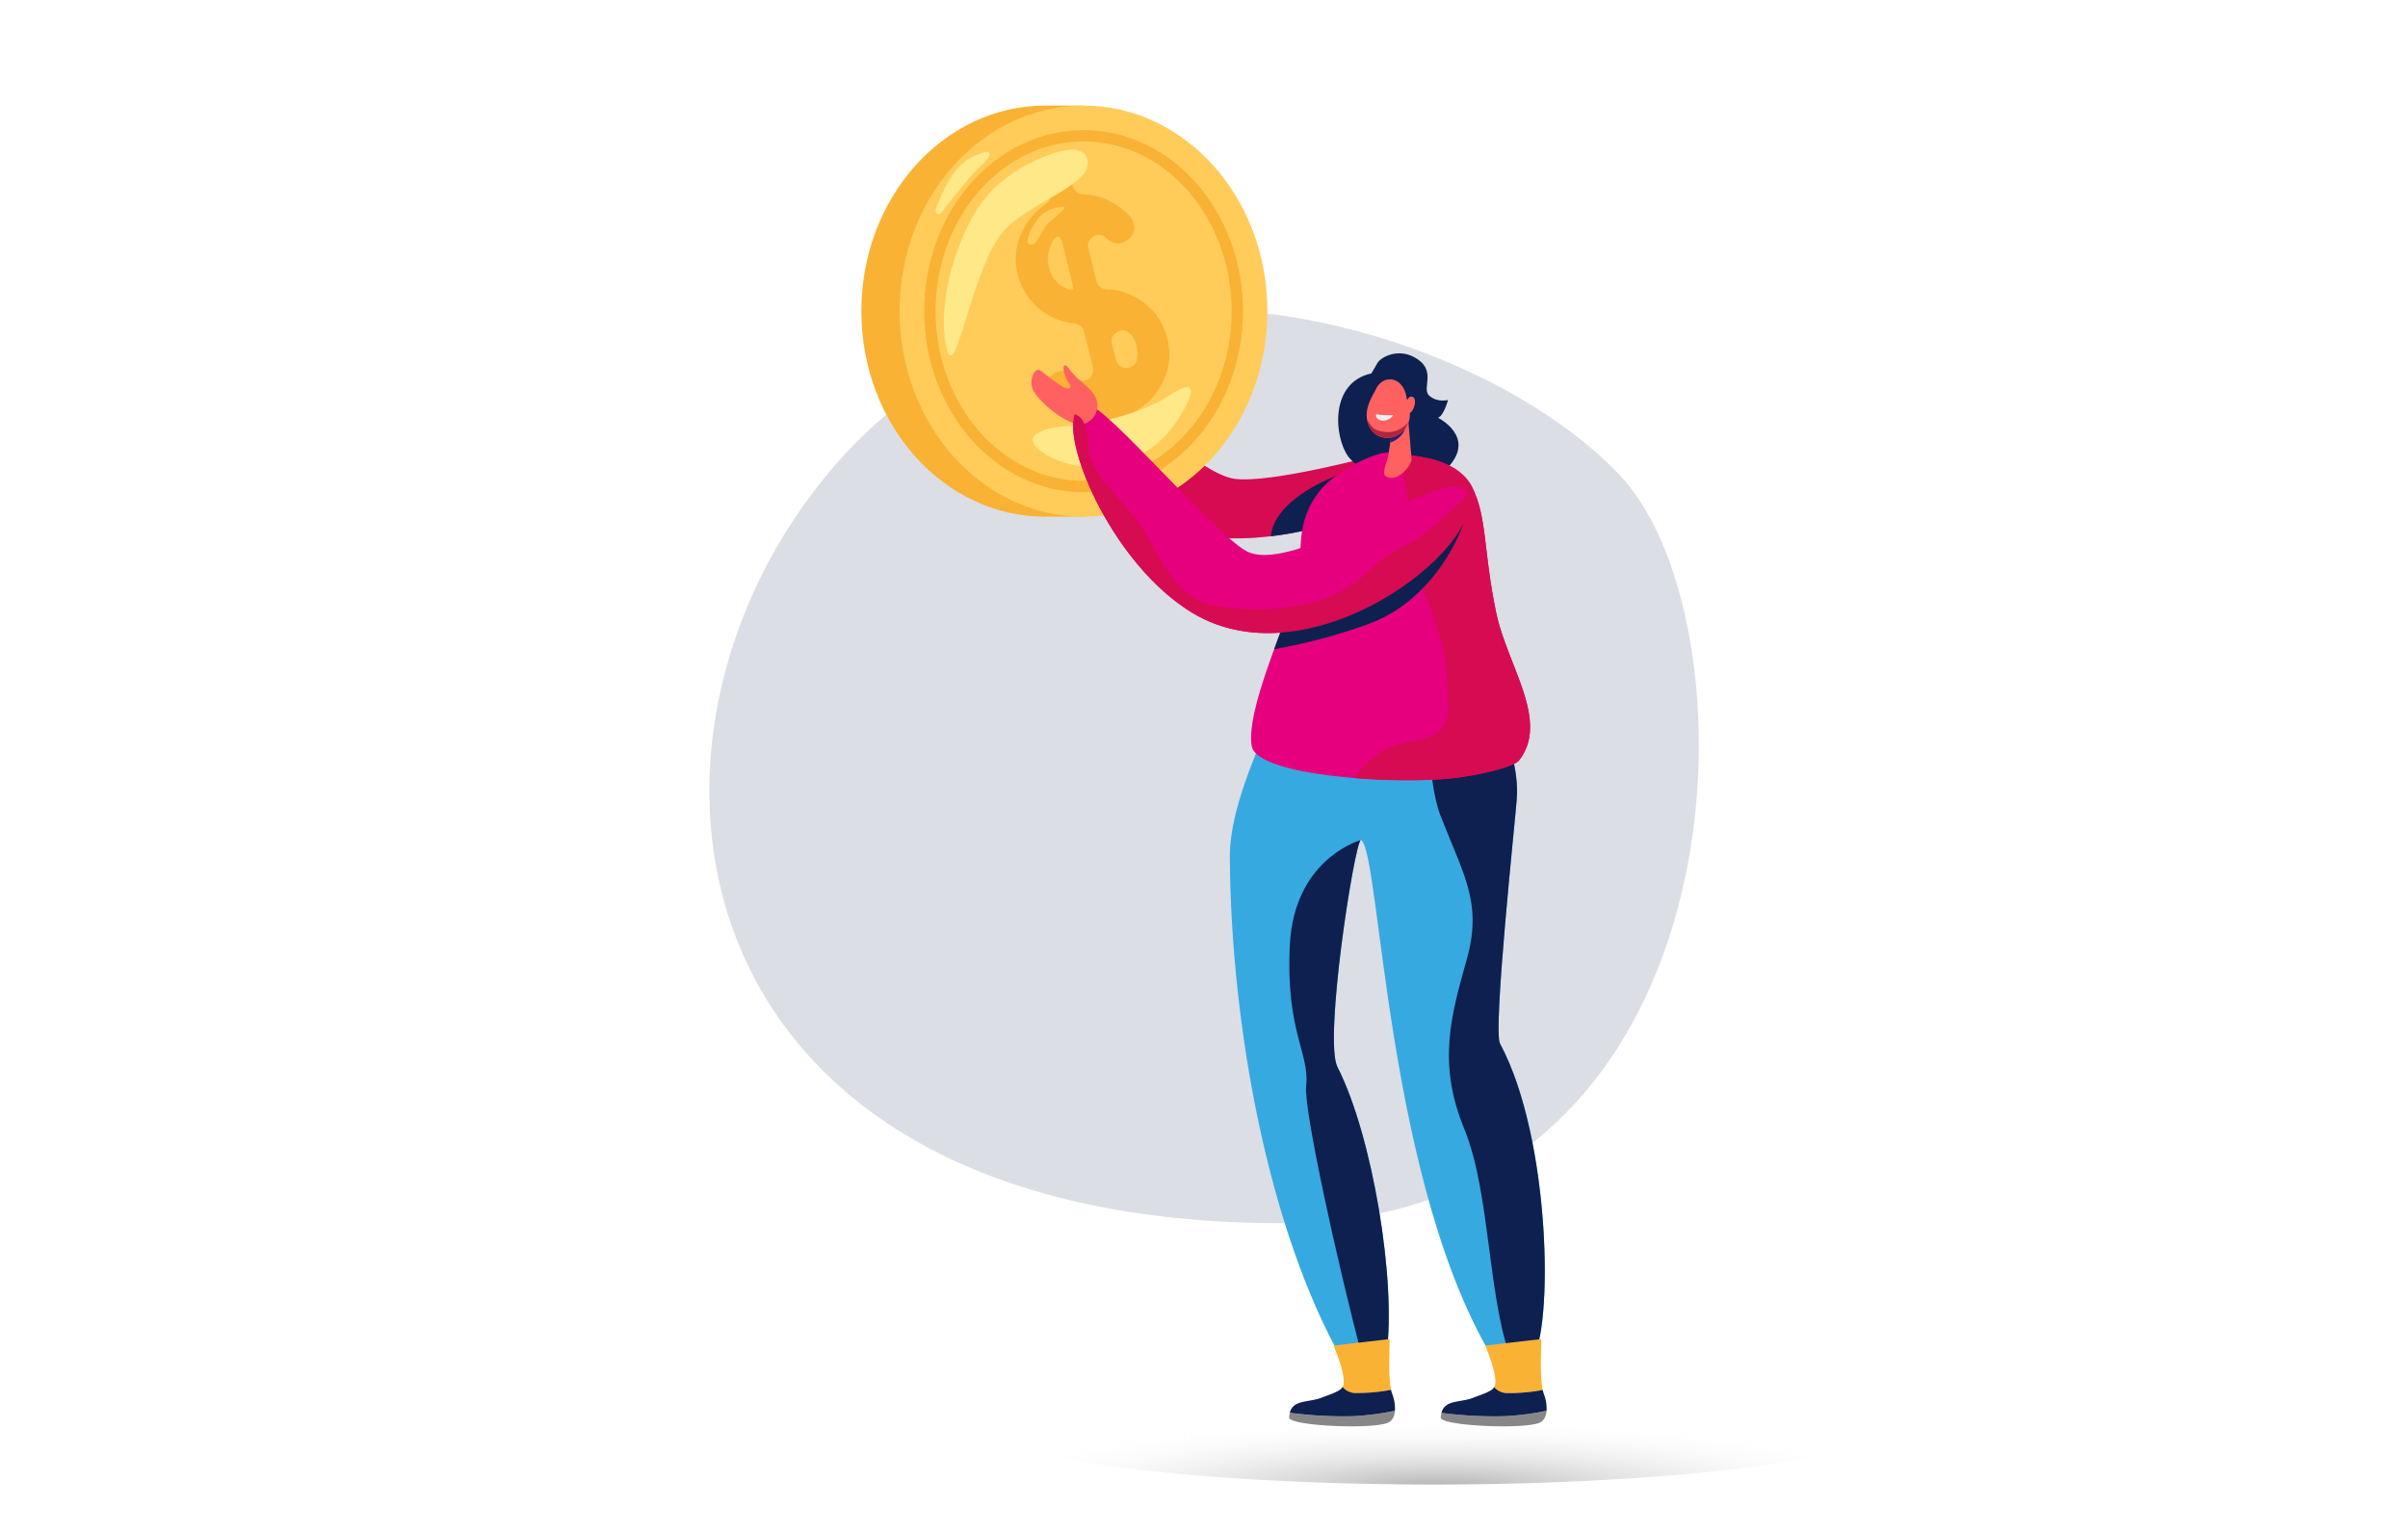 <svg id="Layer_1" data-name="Layer 1" xmlns="http://www.w3.org/2000/svg" xmlns:xlink="http://www.w3.org/1999/xlink" viewBox="0 0 1100 700"><defs><style>.cls-1{fill:url(#radial-gradient);}.cls-2{fill:#dbdee5;}.cls-3{fill:#d60b52;}.cls-4{fill:#0e2050;}.cls-5{fill:#f9b233;}.cls-6{fill:#ffcc5a;}.cls-7{fill:#ffe888;}.cls-8{fill:#36a9e1;}.cls-9{fill:#e6007e;}.cls-10{fill:#878787;}.cls-11{fill:#ff6161;}.cls-12{fill:#311e69;}.cls-13{fill:#ad263d;}.cls-14{fill:#e6f2f5;}</style><radialGradient id="radial-gradient" cx="423.28" cy="12322.37" r="236.43" gradientTransform="translate(271.69 -922.6) scale(0.91 0.13)" gradientUnits="userSpaceOnUse"><stop offset="0" stop-color="#b2b2b2"/><stop offset="1" stop-color="#fff" stop-opacity="0"/></radialGradient></defs><title>2789 Website–Key Features–V1B</title><ellipse class="cls-1" cx="654.83" cy="648.2" rx="214.01" ry="30.14"/><path class="cls-2" d="M740.71,218c-64.07-69.47-253.16-129-360-4.57s-75.42,345.5,204.92,345.5C797.28,558.92,804.79,287.46,740.71,218Z"/><path class="cls-3" d="M626.77,208.5s-46.28,12.4-62.65,10.32-49.44-37.09-58.51-29.5,10.14,47.79,46.39,55.5c23.11,4.91,70.76-6.33,72.06-15.29S626.77,208.5,626.77,208.5Z"/><path class="cls-4" d="M614.09,237l-3.8-19.49s-27.95,10-29.81,27.55C593,243.56,605.66,240.49,614.09,237Z"/><path class="cls-5" d="M533.48,142.18c0-33.23-15.45-62.41-38.74-79.11V48.25H477.48c-46.4,0-84,42.05-84,93.93s37.61,93.93,84,93.93h17.26V221.29C518,204.59,533.48,175.41,533.48,142.18Z"/><ellipse class="cls-6" cx="494.95" cy="142.18" rx="84.01" ry="93.93"/><path class="cls-5" d="M483.29,80.49q3.66-.92,6.17,2.81c.82,3.3,2.41,5.11,4.72,5.53A28.77,28.77,0,0,1,510,93.61q6.91,4.9,7.61,7.7l.34,1.37c.72,2.94-.54,5.53-3.82,7.64a6.71,6.71,0,0,1-1.53.6l-.36.09c-2.51.62-5-.35-7.55-2.85a4.93,4.93,0,0,0-3.83-.73c-3.11,1.3-4.37,3.28-3.68,6.08l3.67,14.85q1.06,4.3,7.14,3.94A30.91,30.91,0,0,1,528.28,144a32.06,32.06,0,0,1,5,10.78c2.43,9.83,0,19-7.4,27.63a49.19,49.19,0,0,1-8,6c-1.31,1.47-1.64,3.53-1,6.11a5.69,5.69,0,0,1-4.42,4.9c-2.51.62-4.64-.61-6.3-3.62-.73-2.94-3.18-4.24-7.28-3.91-8.29-1.22-14.9-4.84-19.79-10.79a15.63,15.63,0,0,1-1.1-2.62c-.8-3.23.52-5.91,3.86-8.1l1.52-.61c3-.74,5.73.41,8.14,3.39a5.16,5.16,0,0,0,3.55.8l1.15-.28c1.79-.45,2.87-1.93,3.22-4.53a6.49,6.49,0,0,0-.16-1.25l-4-16.28c-.55-2.23-2.16-3.5-4.76-3.85-7.9-.87-14.5-4.49-19.95-10.83a31.59,31.59,0,0,1-5.68-11.61c-2.11-8.53-.42-16.79,5.09-24.69a35.92,35.92,0,0,1,8.6-8c1.21-1,1.36-3.15.56-6.37C479.36,83.05,480.71,81.12,483.29,80.49Zm-4.36,40.57.39,1.58c1.15,4.66,4.35,8,9.63,10l.79-.19c.35-.09.45-.65.43-1.63l-4.76-19.3c-.62-2.51-1.43-3.6-2.36-3.37-1.65.41-3.11,3.13-4.29,8.21A13.41,13.41,0,0,0,478.93,121.06Zm35.54,47.15,1.18-.14c2.66-.65,4-2.73,4-6.15a25,25,0,0,0-.4-3.78c-.92-3.73-2.65-6.12-5.25-7.08a5.65,5.65,0,0,0-2.34.05c-3.13,1.23-4.39,3.21-3.71,5.94l1.75,7.1A5.18,5.18,0,0,0,514.47,168.21Z"/><path class="cls-5" d="M495,224.91c-40.14,0-72.8-37.11-72.8-82.73S454.81,59.45,495,59.45s72.81,37.11,72.81,82.73S535.1,224.91,495,224.91Zm0-160.29c-37.29,0-67.63,34.79-67.63,77.56s30.34,77.56,67.63,77.56,67.64-34.79,67.64-77.56S532.25,64.62,495,64.62Z"/><path class="cls-6" d="M485.94,94.51s-7.18-.09-11.34,4.92c-3.76,4.52-6.52,11.1-4.45,12.12,3.73,1.85,5.89-7.21,8.49-9.43C483.69,97.8,487.63,94.48,485.94,94.51Z"/><path class="cls-7" d="M481,70.17s-23.32,6.68-35.17,26.28-17.45,46.52-13.35,62.9,11.2-36.41,25.84-53.64c10.3-12.11,38.6-20.68,38.6-31C496.93,66,486,68.35,481,70.17Z"/><path class="cls-7" d="M430,97.22a1.48,1.48,0,0,1-2.57-1.4c2.79-8,8.08-19.73,16-23.71,12.32-6.22,9.21-.24,4.42,3.83C444.63,78.64,435.66,89.93,430,97.22Z"/><path class="cls-7" d="M493.31,194.67s27.78-4.92,40.17-13.53,12.68-2.84,6.93,6.76-12.92,19.95-32.74,24.54-41.36-8.9-34.75-13.78S493.31,194.67,493.31,194.67Z"/><path class="cls-4" d="M626.45,170.64s1.26-2.07,2.76-4.74,9.08-6.75,16.59-2.81c11.12,5.85,3.39,14.21,7,17.61s8.67,2.08,8.67,2.08-2,7.35-4.57,8.11c0,0,17.19,8.54,5,22.16s-39.52,4.44-46-4.44S607.27,174.78,626.45,170.64Z"/><path class="cls-8" d="M685.22,476.86c-3.33-6.19,7.09-103.32,7.67-111.86,1.91-27.86-20.46-55.73-21.8-60.85-1.68-6.36-73.16-15.63-77.2-4.06-4.15,11.88-32.32,59.92-32.1,91.54.54,78.59,18,171,51.45,230,1.63,2.88,19.86-1,20.15-3.1,4.49-32.67-6.29-99.28-22.43-130.95-6.45-12.65,8.26-105.39,10.82-103.73,8.93,5.77,11.28,159.3,61.9,239.6,0,0,12.68,2,16-2.15C709.66,608.61,708.68,520.48,685.22,476.86Z"/><path class="cls-4" d="M692.89,365c1.91-27.86-20.46-55.73-21.8-60.85-.53-2-8.11-4.33-18.33-6.18-1,25.14-.91,59,5.4,75.08,10.72,27.29,19,39.73,11.91,65.19s-13.62,47.36-1.19,77.56,10.69,82,22.7,108.08h0c3.25-.12,6.61-.74,8.09-2.62,10-12.65,9-100.78-14.45-144.4C681.89,470.67,692.31,373.54,692.89,365Z"/><path class="cls-9" d="M594.1,258.75c-.27-12.46,0-24,9.41-35.18,6.25-7.38,22.07-16.2,30.49-16.88h0a7.75,7.75,0,0,1,3.51.38,159.52,159.52,0,0,1,16.35,2.67c6.68,1.7,15,5.34,18.74,13.09,6.78,14,4.93,28.08,10.77,56.63,5.06,24.71,24.74,49.83,10.53,68-2.59,3.31-21.38,7.44-33.31,8.44-27.29,2.27-86.62-1.58-88.81-15.1C568.64,321.41,594.37,271.21,594.1,258.75Z"/><path class="cls-4" d="M621.57,383.87c-2.59.78-30.41,10-32.35,47.85-2,39.67,9.21,49.74,7.43,64.54-1.2,10,13.89,79.64,26.15,125.83,5.14-.83,10.44-2.47,10.59-3.6,4.49-32.67-6.29-99.28-22.43-130.95C604.67,475.2,618.5,386.69,621.57,383.87Z"/><path class="cls-3" d="M672.6,222.83c-3.75-7.75-12.06-11.39-18.74-13.09-3.12-.8-8.26-1.61-12.64-2.2-1.52,10.06,4,25.83,2.92,36.67-1.57,16.16,14.66,37.74,16.43,61.35s3.11,30.12-16.55,33.32C630.7,341,622.45,350,618.51,355.52a279,279,0,0,0,42.08.42c11.93-1,30.72-5.13,33.31-8.44,14.21-18.21-5.47-43.33-10.53-68C677.53,250.91,679.38,236.82,672.6,222.83Z"/><path class="cls-5" d="M678.43,614.85s6.52,14.79,4.17,18.95a7.75,7.75,0,0,0,6,2.77,82.63,82.63,0,0,0,16.15-1.44c-1.47-6.18-.58-19.75-.73-23.23Z"/><path class="cls-10" d="M687,647.13a187.29,187.29,0,0,1-28.51-1.53,10.7,10.7,0,0,0-.33,2.14c-.19,3.83,38.71,5.59,45.43,2.23,1.8-.91,2.71-2.9,2.9-5.34A122.77,122.77,0,0,1,687,647.13Z"/><path class="cls-4" d="M687,647.13a122.77,122.77,0,0,0,19.49-2.5,18.36,18.36,0,0,0-1.22-7.59,19.46,19.46,0,0,1-.55-1.91,82.63,82.63,0,0,1-16.15,1.44,7.75,7.75,0,0,1-6-2.77l-.16.27c-1.13,1.61-4.26,2.71-8.57,4.28-6.23,2.82-13.74.87-15.38,7.25A187.29,187.29,0,0,0,687,647.13Z"/><path class="cls-5" d="M609.16,614.85s6.52,14.79,4.17,18.95a7.73,7.73,0,0,0,6,2.77,82.69,82.69,0,0,0,16.15-1.44c-1.48-6.18-.59-19.75-.73-23.23Z"/><path class="cls-10" d="M617.73,647.13a187.21,187.21,0,0,1-28.51-1.53,10,10,0,0,0-.33,2.14c-.19,3.83,38.7,5.59,45.42,2.23,1.81-.91,2.72-2.9,2.91-5.34A122.77,122.77,0,0,1,617.73,647.13Z"/><path class="cls-4" d="M617.73,647.13a122.77,122.77,0,0,0,19.49-2.5A18.53,18.53,0,0,0,636,637a15.16,15.16,0,0,1-.55-1.91,82.69,82.69,0,0,1-16.15,1.44,7.73,7.73,0,0,1-6-2.77c-.06.09-.11.19-.17.27-1.13,1.61-4.25,2.71-8.56,4.28-6.23,2.82-13.74.87-15.38,7.25A187.21,187.21,0,0,0,617.73,647.13Z"/><path class="cls-11" d="M643.2,190.86l1.61,18.68c.25,3.08-6.75,11.55-11.89,8-1.51-1,.05-5.41,1.15-8.7l2.49-16.34Z"/><path class="cls-12" d="M635.08,202.22a10.81,10.81,0,0,0,7.41-8.22l-6.29.84Z"/><path class="cls-11" d="M642.08,179.64l1.65,7.1a10.77,10.77,0,0,1-7.52,13c-5.16,1.32-10.44-1.33-11.7-7.89-1.12-5.83,2.68-11.21,4-14C631.5,171.51,639.58,171.62,642.08,179.64Z"/><path class="cls-13" d="M635.41,197.41c-2.15.23-6-.34-7.71-1.54-1.48-1.06-2.93-3.77-3.24-4.38,0,.11,0,.22,0,.32,1.26,6.56,6.54,9.21,11.7,7.89a10.35,10.35,0,0,0,7.14-6.63A13.36,13.36,0,0,1,635.41,197.41Z"/><path class="cls-14" d="M628.65,189.22s2,.65,7.77.51a5.63,5.63,0,0,1-4.86,2.45C628,191.89,628.65,189.22,628.65,189.22Z"/><path class="cls-11" d="M642.49,183.94s.72-3.23,2.64-2.67c3,.89,0,8.88-2.15,7.33S642.49,183.94,642.49,183.94Z"/><path class="cls-9" d="M669.71,224.54c13.07,21.89-69.41,89.18-125.07,55.48-42.31-25.62-67.46-97.31-47.48-95,9.1,1.05,60.32,62.31,73.49,67.42C594.6,261.71,661.86,211.38,669.71,224.54Z"/><path class="cls-4" d="M624.06,285.51c33.21-11.55,44.45-46.24,44.45-46.24-35.67,26.77-63.6,36.64-80.15,40.26-1.92,5.31-4.13,11.15-6.3,17.12A259.91,259.91,0,0,0,624.06,285.51Z"/><path class="cls-11" d="M500.45,181.54c-2.14-4.72-7.54-6.77-12.38-13.41-1.85-2.55-3.5-.89-.83,5.15.72,1.62,2.24,3.12,1.58,3.79-1.23,1.24-3.68-.06-13.07-7.41-2.55-2-3.83,1.24-4.31,3a8,8,0,0,0,1.06,6.53c3.55,5.81,16.28,16.06,22.31,14.53a8.69,8.69,0,0,0,3.67-1.93A8.81,8.81,0,0,0,500.45,181.54Z"/><path class="cls-3" d="M544.64,280c54.49,33,134.66-30.8,125.76-54-7,6.27-16.79,17.5-27.91,22.95-16.91,8.29-16,13.92-31.2,21.91s-39.53,8.88-55.22,6.22S533.28,262,525,246.58s-25.76-28.13-27.24-39.93c-1.3-10.38-1.92-15.8-6.87-17.4C485.82,204.82,509.21,258.57,544.64,280Z"/></svg>